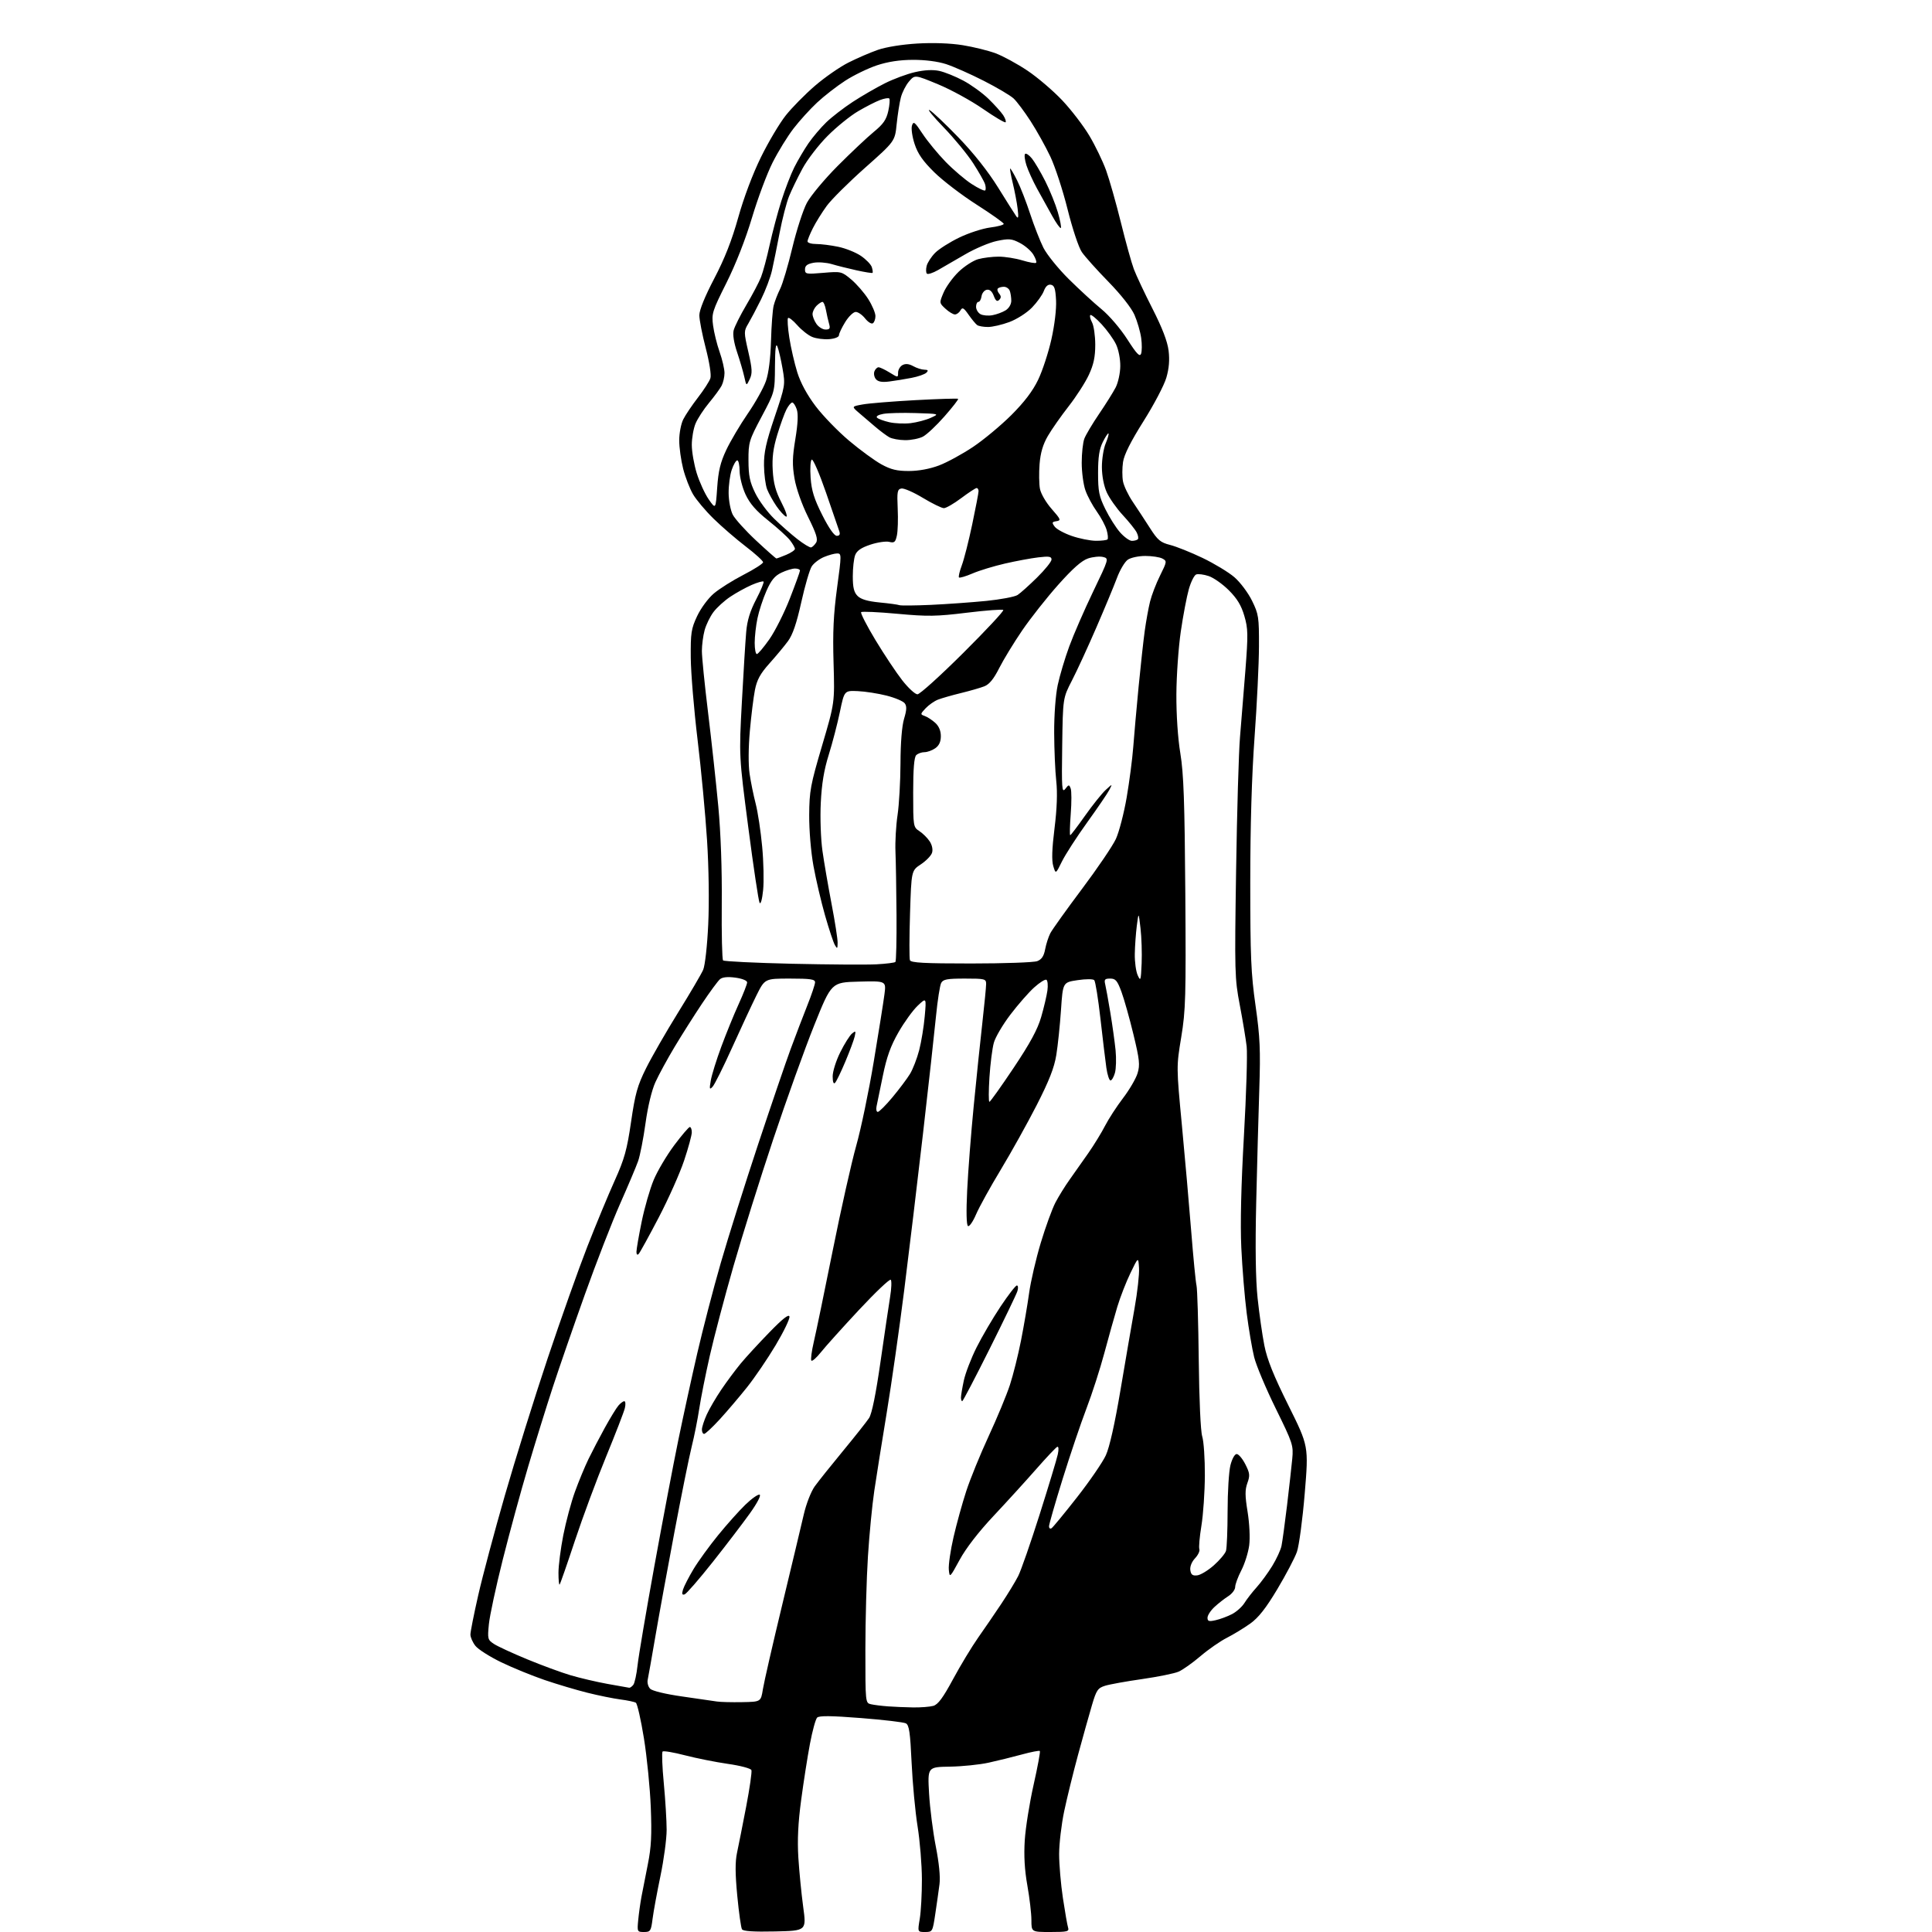 <?xml version="1.0" encoding="UTF-8" standalone="no"?>
<svg 
  version="1.1" 
  xmlns="http://www.w3.org/2000/svg" 
  xmlns:xlink="http://www.w3.org/1999/xlink" 
  xmlns:svg="http://www.w3.org/2000/svg"
  xmlns:rdf="http://www.w3.org/1999/02/22-rdf-syntax-ns#"
  xmlns:cc="http://creativecommons.org/ns#"
  xmlns:dc="http://purl.org/dc/elements/1.1/"
  viewBox="0 0 768 768"
  width="768"
  height="768"
>
<style>svg {background-color: white; }</style>"
<path stroke="none" fill="black" fill-rule="evenodd" d="M255.99,768.00C253.32,768.00 253.26,767.88 253.70,763.25C253.95,760.64 254.53,756.48 254.99,754.00C255.45,751.52 256.60,745.67 257.54,741.00C258.88,734.35 259.13,729.45 258.70,718.50C258.40,710.80 257.17,698.42 255.97,691.00C254.77,683.58 253.32,677.21 252.76,676.86C252.20,676.51 249.44,675.92 246.62,675.56C243.80,675.19 237.90,673.99 233.50,672.89C229.10,671.79 221.45,669.52 216.50,667.83C211.55,666.14 203.78,662.97 199.23,660.77C194.69,658.57 190.07,655.64 188.98,654.25C187.89,652.87 187.00,650.84 187.00,649.75C187.00,648.67 188.39,641.64 190.10,634.14C191.80,626.64 196.56,608.80 200.68,594.50C204.79,580.20 212.45,555.67 217.69,540.00C222.94,524.33 230.05,504.30 233.49,495.50C236.94,486.70 241.82,474.91 244.35,469.31C248.24,460.68 249.23,457.10 250.86,445.96C252.49,434.76 253.38,431.57 256.82,424.65C259.05,420.17 264.78,410.20 269.55,402.50C274.33,394.80 278.82,387.14 279.53,385.49C280.26,383.79 281.14,375.95 281.53,367.49C281.95,358.58 281.76,344.99 281.06,334.00C280.42,323.82 278.72,305.82 277.29,294.00C275.86,282.18 274.65,267.55 274.59,261.50C274.51,251.61 274.76,249.94 277.12,244.92C278.59,241.79 281.50,237.83 283.76,235.92C285.97,234.04 291.27,230.70 295.54,228.50C299.82,226.30 303.32,224.05 303.34,223.51C303.35,222.97 300.25,220.13 296.43,217.22C292.62,214.30 286.88,209.34 283.67,206.20C280.47,203.07 276.79,198.70 275.50,196.50C274.21,194.30 272.44,189.74 271.57,186.36C270.71,182.98 270.00,177.89 270.00,175.06C270.00,172.22 270.72,168.46 271.61,166.70C272.49,164.94 275.13,161.03 277.47,158.00C279.81,154.97 282.03,151.52 282.40,150.33C282.80,149.07 282.01,144.03 280.54,138.37C279.14,132.99 278.00,127.12 278.00,125.32C278.00,123.26 280.20,117.83 283.92,110.73C288.08,102.78 290.91,95.58 293.46,86.46C295.65,78.62 299.21,69.15 302.48,62.50C305.45,56.45 309.90,48.96 312.37,45.86C314.84,42.75 320.05,37.47 323.95,34.11C327.85,30.75 333.84,26.59 337.27,24.87C340.69,23.14 345.97,20.86 349.00,19.81C352.22,18.69 358.72,17.65 364.69,17.30C371.01,16.93 377.84,17.18 382.69,17.96C386.98,18.65 392.89,20.11 395.80,21.20C398.72,22.29 404.39,25.38 408.41,28.07C412.43,30.75 418.66,36.08 422.27,39.90C425.87,43.72 430.72,50.05 433.05,53.97C435.38,57.88 438.36,64.06 439.68,67.69C440.99,71.31 443.64,80.63 445.56,88.39C447.47,96.15 449.80,104.53 450.73,107.00C451.66,109.47 454.99,116.55 458.13,122.71C462.00,130.31 464.07,135.68 464.53,139.36C464.99,143.11 464.72,146.44 463.64,150.14C462.79,153.09 458.71,160.86 454.58,167.41C449.50,175.47 446.86,180.73 446.42,183.66C446.07,186.04 446.06,189.49 446.40,191.32C446.74,193.15 448.48,196.81 450.26,199.44C452.04,202.08 455.12,206.77 457.10,209.87C460.20,214.73 461.30,215.65 465.13,216.62C467.58,217.24 473.38,219.56 478.04,221.79C482.69,224.02 488.39,227.47 490.69,229.45C492.99,231.43 496.14,235.63 497.69,238.78C500.32,244.14 500.50,245.28 500.46,257.00C500.44,263.88 499.65,280.06 498.71,292.96C497.59,308.40 497.00,328.16 497.00,350.72C497.00,380.20 497.29,387.08 499.10,399.76C500.88,412.27 501.10,417.30 500.59,433.00C500.26,443.18 499.70,463.49 499.36,478.15C498.95,495.82 499.13,508.57 499.91,515.99C500.56,522.15 501.77,530.63 502.60,534.84C503.71,540.45 506.28,546.84 512.17,558.68C520.21,574.86 520.21,574.86 518.65,593.68C517.79,604.04 516.39,614.48 515.54,616.91C514.68,619.33 511.17,626.01 507.74,631.74C503.21,639.31 500.27,643.05 497.00,645.39C494.52,647.16 490.34,649.71 487.69,651.06C485.05,652.40 480.32,655.69 477.19,658.36C474.06,661.03 470.15,663.80 468.50,664.51C466.85,665.23 460.32,666.55 454.00,667.46C447.68,668.36 441.05,669.56 439.27,670.12C436.39,671.03 435.83,671.85 434.07,677.82C432.98,681.49 430.50,690.35 428.56,697.50C426.62,704.65 424.13,714.77 423.03,720.00C421.93,725.23 421.03,732.88 421.02,737.00C421.02,741.12 421.69,749.00 422.52,754.50C423.35,760.00 424.27,765.29 424.58,766.25C425.07,767.81 424.32,768.00 417.57,768.00C410.00,768.00 410.00,768.00 410.00,763.25C410.00,760.64 409.27,754.45 408.39,749.50C407.29,743.33 406.97,737.67 407.36,731.50C407.68,726.55 409.26,716.65 410.87,709.50C412.48,702.35 413.60,696.30 413.36,696.05C413.13,695.80 409.91,696.42 406.22,697.43C402.52,698.44 396.57,699.91 393.00,700.69C389.43,701.48 382.50,702.19 377.61,702.27C368.72,702.41 368.72,702.41 369.32,712.96C369.66,718.76 370.86,728.21 371.99,733.97C373.28,740.51 373.84,746.13 373.47,748.97C373.15,751.46 372.40,756.76 371.80,760.75C370.74,767.89 370.68,768.00 367.73,768.00C364.74,768.00 364.74,768.00 365.62,762.75C366.10,759.86 366.49,752.77 366.47,747.00C366.45,741.23 365.68,731.77 364.75,726.00C363.82,720.23 362.76,708.84 362.38,700.70C361.82,688.65 361.40,685.75 360.10,685.06C359.22,684.60 351.17,683.65 342.21,682.95C330.35,682.02 325.63,681.97 324.82,682.78C324.22,683.38 322.93,688.07 321.97,693.19C321.00,698.31 319.43,708.34 318.48,715.48C317.25,724.62 316.92,731.42 317.36,738.48C317.71,743.99 318.57,752.77 319.28,758.00C320.58,767.50 320.58,767.50 308.12,767.78C299.59,767.97 295.43,767.70 294.95,766.92C294.56,766.29 293.72,760.32 293.08,753.64C292.24,744.86 292.21,740.12 292.98,736.50C293.57,733.75 295.20,725.51 296.61,718.19C298.02,710.86 298.95,704.32 298.70,703.65C298.43,702.97 294.35,701.88 289.36,701.17C284.49,700.47 276.80,698.93 272.28,697.76C267.75,696.58 263.76,695.91 263.39,696.27C263.03,696.64 263.24,702.31 263.87,708.87C264.49,715.44 265.00,723.77 265.00,727.39C265.00,731.01 263.89,739.26 262.54,745.73C261.19,752.21 259.78,759.86 259.41,762.75C258.79,767.65 258.56,768.00 255.99,768.00zM363.00,678.73C366.02,678.77 369.62,678.49 371.00,678.11C372.87,677.58 374.85,674.92 378.87,667.46C381.83,661.98 386.31,654.58 388.82,651.00C391.34,647.42 395.50,641.35 398.06,637.50C400.62,633.65 403.64,628.70 404.75,626.50C405.87,624.30 409.71,613.27 413.28,602.00C416.85,590.73 420.10,579.98 420.49,578.13C420.91,576.17 420.83,574.92 420.29,575.13C419.78,575.33 416.02,579.31 411.93,583.97C407.84,588.63 400.23,596.99 395.00,602.56C389.03,608.91 384.01,615.40 381.50,620.01C377.56,627.24 377.50,627.30 377.17,623.98C376.99,622.12 377.83,616.31 379.04,611.05C380.25,605.80 382.52,597.57 384.09,592.77C385.65,587.97 389.67,578.11 393.02,570.87C396.38,563.62 400.17,554.47 401.46,550.52C402.75,546.57 404.73,538.65 405.86,532.92C406.99,527.19 408.45,518.67 409.09,514.00C409.74,509.32 411.82,500.35 413.72,494.05C415.62,487.75 418.24,480.55 419.54,478.05C420.85,475.55 423.40,471.43 425.21,468.90C427.02,466.37 430.35,461.65 432.61,458.40C434.87,455.16 437.88,450.25 439.29,447.50C440.71,444.75 443.92,439.80 446.44,436.50C448.96,433.20 451.55,428.77 452.19,426.66C453.21,423.33 453.00,421.28 450.55,411.16C449.00,404.75 446.86,397.14 445.79,394.25C444.15,389.81 443.47,389.00 441.32,389.00C439.19,389.00 438.87,389.36 439.33,391.25C439.63,392.49 440.55,397.55 441.37,402.50C442.19,407.45 443.13,414.20 443.46,417.50C443.78,420.80 443.67,424.85 443.20,426.50C442.74,428.15 441.94,429.50 441.44,429.50C440.94,429.50 440.20,427.25 439.80,424.50C439.41,421.75 438.35,412.98 437.45,405.00C436.55,397.02 435.44,390.11 434.98,389.63C434.51,389.13 431.65,389.13 428.33,389.63C422.50,390.50 422.50,390.50 421.76,401.50C421.35,407.55 420.51,415.59 419.90,419.37C419.07,424.47 417.05,429.61 412.07,439.37C408.37,446.59 401.95,458.12 397.80,465.00C393.64,471.88 389.23,479.86 388.00,482.74C386.77,485.62 385.32,487.70 384.79,487.37C384.17,486.99 384.05,481.68 384.47,473.13C384.83,465.63 386.00,450.50 387.08,439.50C388.15,428.50 389.70,413.61 390.52,406.40C391.33,399.20 392.00,392.33 392.00,391.15C392.00,389.12 391.53,389.00 383.54,389.00C376.49,389.00 374.91,389.29 374.13,390.75C373.62,391.72 372.69,397.68 372.07,404.00C371.45,410.33 369.13,431.25 366.92,450.50C364.70,469.75 361.33,497.88 359.42,513.00C357.51,528.12 354.40,549.95 352.50,561.50C350.60,573.05 348.36,587.06 347.54,592.64C346.71,598.22 345.57,609.92 345.02,618.64C344.46,627.36 344.01,644.05 344.00,655.73C344.00,676.93 344.00,676.96 346.25,677.47C347.49,677.75 350.52,678.13 353.00,678.31C355.48,678.50 359.98,678.68 363.00,678.73zM294.98,676.63C302.46,676.50 302.46,676.50 303.26,671.50C303.70,668.75 307.15,653.67 310.93,638.00C314.70,622.33 318.57,606.12 319.52,602.00C320.49,597.79 322.40,592.90 323.87,590.85C325.32,588.84 330.38,582.50 335.13,576.75C339.87,571.00 344.53,565.12 345.47,563.69C346.59,561.97 348.16,554.24 350.02,541.29C351.59,530.40 353.30,518.80 353.84,515.50C354.38,512.20 354.49,509.15 354.09,508.73C353.68,508.30 347.99,513.71 341.43,520.74C334.87,527.78 328.08,535.32 326.34,537.52C324.60,539.71 322.89,541.22 322.54,540.87C322.19,540.52 322.63,537.14 323.51,533.37C324.40,529.59 327.79,513.23 331.04,497.00C334.29,480.77 338.49,462.08 340.36,455.45C342.24,448.82 345.38,433.75 347.34,421.95C349.31,410.15 351.22,398.12 351.59,395.21C352.27,389.93 352.27,389.93 341.39,390.21C330.52,390.50 330.52,390.50 323.69,407.50C319.93,416.85 312.60,437.25 307.39,452.83C302.19,468.41 295.06,491.14 291.56,503.33C288.06,515.52 283.82,531.58 282.14,539.00C280.46,546.42 278.58,555.88 277.96,560.00C277.34,564.12 276.00,570.88 274.97,575.00C273.94,579.12 270.85,594.42 268.10,609.00C265.34,623.58 261.93,642.25 260.52,650.50C259.11,658.75 257.74,666.48 257.48,667.68C257.21,668.88 257.65,670.51 258.46,671.31C259.31,672.17 264.59,673.44 271.21,674.38C277.42,675.26 283.62,676.16 285.00,676.38C286.38,676.59 290.87,676.71 294.98,676.63zM250.13,670.91C250.47,670.96 251.20,670.44 251.75,669.75C252.29,669.06 253.05,665.58 253.44,662.00C253.82,658.42 256.83,640.70 260.11,622.60C263.40,604.51 267.67,582.01 269.61,572.60C271.54,563.20 274.94,547.62 277.16,538.00C279.38,528.38 283.59,512.17 286.53,502.00C289.47,491.82 296.13,470.68 301.33,455.00C306.54,439.32 312.37,422.23 314.30,417.00C316.23,411.77 319.20,404.00 320.90,399.72C322.61,395.45 324.00,391.28 324.00,390.47C324.00,389.27 322.15,389.00 314.01,389.00C304.03,389.00 304.03,389.00 300.67,395.75C298.83,399.46 294.48,408.80 291.00,416.50C287.52,424.20 284.04,431.18 283.26,432.00C282.04,433.30 281.95,432.97 282.55,429.50C282.93,427.30 284.81,421.25 286.74,416.05C288.66,410.85 291.76,403.25 293.62,399.17C295.48,395.09 297.00,391.19 297.00,390.51C297.00,389.79 295.04,389.00 292.35,388.63C289.29,388.21 287.20,388.42 286.23,389.23C285.41,389.90 282.18,394.29 279.05,398.98C275.92,403.67 271.02,411.40 268.16,416.17C265.30,420.94 261.87,427.24 260.54,430.17C259.07,433.40 257.52,439.85 256.60,446.52C255.76,452.58 254.44,459.35 253.66,461.56C252.88,463.77 249.65,471.41 246.49,478.54C243.33,485.67 237.04,501.85 232.52,514.50C228.00,527.15 222.23,543.80 219.72,551.50C217.20,559.20 212.80,573.38 209.95,583.00C207.09,592.62 202.55,609.27 199.85,620.00C197.15,630.73 194.67,642.26 194.34,645.64C193.76,651.47 193.86,651.86 196.36,653.50C197.81,654.45 203.74,657.19 209.53,659.58C215.33,661.98 223.09,664.84 226.78,665.93C230.48,667.03 237.10,668.58 241.50,669.38C245.90,670.17 249.78,670.86 250.13,670.91zM483.25,644.05C485.04,643.65 487.96,642.56 489.74,641.64C491.52,640.71 493.74,638.73 494.67,637.23C495.60,635.73 497.77,632.92 499.51,631.00C501.24,629.08 504.04,625.25 505.73,622.50C507.42,619.75 509.08,616.15 509.42,614.50C509.76,612.85 510.75,605.65 511.61,598.50C512.46,591.35 513.40,582.99 513.69,579.91C514.19,574.56 513.92,573.72 507.13,559.91C503.23,551.99 499.37,542.80 498.55,539.50C497.73,536.20 496.39,528.33 495.58,522.00C494.77,515.67 493.81,503.98 493.44,496.00C493.00,486.48 493.36,471.19 494.48,451.50C495.42,435.00 495.91,419.02 495.57,416.00C495.22,412.98 493.99,405.55 492.83,399.50C490.82,389.00 490.75,386.56 491.37,346.00C491.72,322.62 492.42,298.77 492.92,293.00C493.41,287.23 494.38,275.30 495.06,266.50C496.17,252.19 496.13,249.90 494.64,244.82C493.43,240.67 491.78,237.94 488.49,234.65C486.02,232.18 482.40,229.63 480.46,228.99C478.51,228.34 476.28,228.06 475.50,228.36C474.72,228.66 473.41,231.29 472.58,234.20C471.75,237.12 470.31,244.68 469.39,251.00C468.46,257.32 467.67,268.57 467.63,276.00C467.59,284.15 468.21,293.46 469.21,299.50C470.52,307.49 470.92,318.65 471.18,355.00C471.47,396.25 471.32,401.60 469.56,412.28C467.62,424.05 467.62,424.05 469.82,447.28C471.03,460.05 472.70,479.05 473.53,489.50C474.36,499.95 475.30,509.62 475.63,511.00C475.96,512.38 476.35,525.65 476.52,540.50C476.69,556.41 477.26,568.93 477.90,570.99C478.51,572.91 478.98,579.89 478.95,586.49C478.92,593.10 478.30,602.10 477.58,606.50C476.86,610.90 476.49,615.09 476.76,615.80C477.03,616.52 476.26,618.16 475.04,619.45C473.72,620.86 472.97,622.74 473.17,624.15C473.43,625.97 474.05,626.44 475.91,626.23C477.23,626.09 480.21,624.29 482.53,622.23C484.84,620.18 487.01,617.60 487.35,616.50C487.69,615.40 487.98,608.29 487.99,600.69C487.99,593.10 488.50,584.89 489.12,582.44C489.76,579.91 490.82,578.00 491.60,578.00C492.35,578.00 493.89,579.82 495.03,582.05C496.83,585.59 496.94,586.53 495.86,589.51C494.87,592.24 494.89,594.54 495.94,600.99C496.69,605.65 496.96,611.27 496.58,614.28C496.20,617.15 494.80,621.63 493.45,624.23C492.10,626.83 491.00,629.82 491.00,630.87C491.00,631.91 489.76,633.55 488.25,634.51C486.74,635.47 484.26,637.41 482.75,638.82C481.24,640.22 480.00,642.14 480.00,643.08C480.00,644.49 480.56,644.66 483.25,644.05zM272.15,633.79C271.14,634.12 270.98,633.63 271.51,631.87C271.91,630.57 273.78,626.93 275.66,623.79C277.55,620.65 281.95,614.58 285.44,610.29C288.93,606.01 293.81,600.54 296.30,598.14C298.78,595.73 301.33,593.94 301.96,594.15C302.63,594.38 301.03,597.46 298.14,601.52C295.40,605.36 288.74,614.09 283.33,620.92C277.92,627.75 272.89,633.54 272.15,633.79zM222.46,629.88C222.20,630.13 222.00,628.02 222.00,625.20C222.00,622.38 222.86,615.67 223.91,610.29C224.97,604.90 227.05,597.12 228.55,593.00C230.04,588.88 232.47,583.02 233.93,580.00C235.40,576.98 238.34,571.35 240.46,567.50C242.59,563.65 244.99,559.71 245.82,558.75C246.64,557.79 247.70,557.00 248.17,557.00C248.65,557.00 248.75,558.24 248.39,559.75C248.03,561.26 244.68,569.92 240.95,579.00C237.21,588.08 231.63,603.13 228.53,612.46C225.44,621.79 222.71,629.63 222.46,629.88zM418.00,607.50C418.54,607.16 423.11,601.62 428.14,595.19C433.18,588.76 438.33,581.25 439.59,578.50C441.06,575.30 443.16,565.93 445.42,552.50C447.37,540.95 449.88,526.33 451.01,520.00C452.14,513.67 452.94,506.49 452.78,504.04C452.50,499.58 452.50,499.58 449.38,506.04C447.66,509.59 445.30,515.65 444.14,519.50C442.98,523.35 440.66,531.63 438.98,537.91C437.30,544.18 434.11,554.08 431.88,559.91C429.65,565.73 425.39,578.34 422.41,587.92C419.44,597.50 417.00,605.97 417.00,606.73C417.00,607.49 417.45,607.84 418.00,607.50zM279.90,570.00C279.40,570.00 279.01,569.21 279.02,568.25C279.03,567.29 279.90,564.61 280.95,562.30C282.00,559.99 284.63,555.49 286.80,552.30C288.96,549.11 292.41,544.48 294.46,542.00C296.51,539.52 301.63,533.96 305.84,529.63C311.19,524.13 313.60,522.24 313.82,523.38C314.00,524.27 311.53,529.37 308.34,534.73C305.15,540.08 300.02,547.62 296.94,551.48C293.86,555.34 288.97,561.09 286.07,564.25C283.17,567.41 280.39,570.00 279.90,570.00zM382.50,557.00C382.22,557.00 382.00,556.35 382.00,555.55C382.00,554.75 382.51,551.71 383.13,548.80C383.75,545.88 386.03,539.96 388.19,535.64C390.36,531.32 394.64,524.01 397.72,519.39C400.79,514.78 403.71,511.00 404.22,511.00C404.72,511.00 404.82,512.01 404.43,513.25C404.05,514.49 399.06,524.84 393.36,536.25C387.66,547.66 382.77,557.00 382.50,557.00zM253.89,498.45C253.35,499.03 253.00,498.70 253.00,497.61C253.00,496.62 253.93,491.24 255.07,485.66C256.21,480.07 258.37,472.57 259.87,469.00C261.37,465.43 265.04,459.24 268.02,455.25C271.01,451.26 273.80,448.00 274.22,448.00C274.65,448.00 275.00,448.95 275.00,450.10C275.00,451.26 273.63,456.32 271.94,461.35C270.26,466.38 265.72,476.57 261.84,484.00C257.96,491.43 254.38,497.93 253.89,498.45zM348.94,442.00C349.48,442.00 352.11,439.38 354.77,436.18C357.44,432.98 360.56,428.82 361.72,426.93C362.88,425.04 364.53,420.78 365.39,417.46C366.25,414.13 367.24,408.06 367.60,403.96C368.26,396.50 368.26,396.50 364.78,399.80C362.86,401.62 359.43,406.37 357.15,410.36C354.05,415.77 352.48,420.14 350.96,427.56C349.85,433.03 348.72,438.51 348.45,439.75C348.18,440.99 348.40,442.00 348.94,442.00zM393.30,438.00C393.63,438.00 397.96,431.93 402.92,424.51C409.52,414.64 412.46,409.20 413.89,404.26C414.97,400.54 416.07,395.82 416.36,393.77C416.64,391.72 416.47,389.79 415.97,389.48C415.48,389.18 413.29,390.55 411.10,392.53C408.90,394.51 404.65,399.37 401.65,403.32C398.64,407.27 395.68,412.30 395.07,414.50C394.45,416.70 393.67,422.89 393.32,428.25C392.98,433.61 392.97,438.00 393.30,438.00zM331.94,430.45C331.35,431.05 331.00,430.08 331.00,427.86C331.00,425.91 332.36,421.59 334.03,418.26C335.69,414.92 337.79,411.59 338.69,410.85C340.14,409.65 340.26,409.78 339.76,412.00C339.45,413.38 337.77,417.88 336.04,422.00C334.31,426.12 332.46,429.93 331.94,430.45zM453.82,382.96C453.99,378.86 453.79,372.57 453.37,369.00C452.61,362.50 452.61,362.50 451.90,368.00C451.52,371.02 451.15,376.07 451.10,379.20C451.04,382.34 451.56,386.15 452.25,387.67C453.40,390.22 453.52,389.86 453.82,382.96zM348.44,383.33C352.26,383.12 355.63,382.70 355.94,382.39C356.25,382.09 356.45,373.66 356.38,363.67C356.31,353.68 356.12,342.35 355.96,338.50C355.80,334.65 356.17,328.12 356.79,324.00C357.41,319.88 357.93,310.61 357.96,303.41C357.98,295.24 358.52,288.58 359.39,285.70C360.44,282.21 360.50,280.71 359.64,279.57C359.01,278.73 355.76,277.36 352.40,276.51C349.05,275.66 343.91,274.86 340.97,274.73C335.64,274.50 335.64,274.50 333.87,283.00C332.90,287.68 330.91,295.32 329.45,300.00C327.55,306.06 326.64,311.57 326.27,319.18C325.98,325.13 326.27,333.54 326.93,338.18C327.57,342.76 329.21,352.24 330.55,359.26C331.90,366.27 332.99,373.25 332.97,374.76C332.94,377.18 332.81,377.29 331.88,375.67C331.29,374.67 329.54,369.38 327.98,363.93C326.42,358.48 324.35,349.63 323.37,344.26C322.35,338.65 321.63,330.04 321.67,324.00C321.73,314.42 322.18,312.01 326.78,296.43C331.82,279.36 331.82,279.36 331.35,263.43C330.99,251.30 331.33,244.22 332.74,233.75C334.55,220.42 334.55,220.00 332.77,220.00C331.76,220.00 329.41,220.64 327.55,221.42C325.68,222.20 323.48,223.88 322.66,225.17C321.84,226.45 319.97,232.85 318.52,239.40C316.65,247.82 315.10,252.35 313.21,254.90C311.75,256.88 308.43,260.86 305.84,263.75C302.22,267.80 300.90,270.21 300.10,274.25C299.53,277.14 298.62,284.47 298.08,290.56C297.49,297.16 297.45,304.00 297.97,307.56C298.45,310.82 299.54,316.20 300.40,319.50C301.25,322.80 302.41,330.45 302.97,336.50C303.54,342.55 303.71,350.36 303.35,353.86C302.97,357.57 302.39,359.65 301.94,358.86C301.53,358.11 299.51,344.68 297.47,329.00C293.75,300.50 293.75,300.50 294.91,279.00C295.55,267.18 296.32,254.64 296.63,251.15C297.02,246.63 298.17,242.90 300.60,238.24C302.48,234.63 303.79,231.46 303.52,231.19C303.24,230.91 301.10,231.52 298.76,232.54C296.42,233.57 292.60,235.67 290.28,237.23C287.96,238.78 284.97,241.50 283.63,243.28C282.29,245.05 280.70,248.30 280.10,250.50C279.50,252.70 279.01,256.42 279.01,258.77C279.00,261.11 280.11,272.14 281.47,283.27C282.83,294.39 284.65,311.15 285.53,320.50C286.52,331.15 287.04,345.63 286.91,359.28C286.81,371.25 287.04,381.38 287.44,381.78C287.84,382.17 300.16,382.77 314.83,383.11C329.50,383.44 344.62,383.54 348.44,383.33zM386.04,383.00C399.15,383.00 410.97,382.58 412.31,382.07C414.07,381.40 414.95,380.09 415.46,377.36C415.85,375.27 416.78,372.40 417.52,370.97C418.26,369.54 423.90,361.65 430.06,353.43C436.23,345.22 442.31,336.25 443.58,333.50C444.85,330.75 446.78,323.32 447.87,317.00C448.95,310.68 450.13,301.68 450.48,297.00C450.83,292.32 451.79,281.52 452.61,273.00C453.44,264.48 454.54,254.42 455.07,250.65C455.59,246.89 456.53,241.71 457.16,239.15C457.79,236.59 459.58,231.93 461.15,228.78C463.90,223.25 463.93,223.03 462.06,222.03C461.00,221.47 457.95,221.00 455.29,221.00C452.59,221.00 449.49,221.67 448.29,222.51C447.11,223.34 445.17,226.60 444.00,229.76C442.82,232.92 439.13,241.80 435.79,249.50C432.46,257.20 428.11,266.65 426.12,270.50C422.51,277.50 422.51,277.50 422.24,296.50C421.99,313.49 422.12,315.30 423.46,313.60C424.85,311.82 424.99,311.81 425.61,313.43C425.98,314.39 425.99,318.96 425.63,323.59C425.28,328.21 425.18,332.00 425.43,332.00C425.67,332.00 428.32,328.51 431.33,324.25C434.34,319.99 438.04,315.38 439.54,314.00C442.27,311.50 442.27,311.50 440.97,314.00C440.26,315.38 436.29,321.20 432.15,326.95C428.01,332.70 423.51,339.67 422.14,342.45C419.66,347.50 419.66,347.50 418.69,344.27C418.02,342.03 418.17,337.42 419.19,329.26C420.16,321.44 420.39,315.13 419.88,310.49C419.45,306.64 419.08,298.02 419.05,291.32C419.02,284.24 419.61,276.28 420.46,272.32C421.26,268.57 423.31,261.68 425.03,257.00C426.74,252.32 431.00,242.54 434.50,235.25C440.84,222.05 440.86,222.00 438.48,221.41C437.18,221.08 434.49,221.34 432.52,221.99C430.00,222.83 426.45,225.96 420.65,232.47C416.10,237.58 409.65,245.75 406.32,250.63C402.99,255.51 398.88,262.25 397.19,265.60C395.04,269.87 393.27,272.04 391.31,272.81C389.76,273.42 385.57,274.63 382.00,275.50C378.43,276.37 374.31,277.55 372.85,278.12C371.39,278.69 369.19,280.24 367.95,281.55C365.80,283.85 365.78,283.98 367.60,284.62C368.65,284.99 370.51,286.21 371.75,287.32C373.21,288.64 374.00,290.49 374.00,292.62C374.00,294.86 373.30,296.37 371.78,297.44C370.56,298.30 368.62,299.00 367.48,299.00C366.33,299.00 364.86,299.54 364.20,300.20C363.38,301.02 363.00,305.77 363.00,315.08C363.00,328.56 363.04,328.80 365.49,330.40C366.85,331.29 368.69,333.12 369.57,334.46C370.52,335.92 370.90,337.74 370.50,338.99C370.14,340.14 368.14,342.20 366.07,343.58C362.29,346.07 362.29,346.07 361.75,363.23C361.45,372.67 361.44,380.97 361.71,381.69C362.11,382.72 367.34,383.00 386.04,383.00zM364.70,276.00C365.63,276.00 373.82,268.60 382.91,259.55C392.00,250.51 399.16,242.83 398.82,242.48C398.47,242.14 391.96,242.63 384.35,243.56C372.20,245.05 368.81,245.10 356.72,243.99C349.15,243.29 342.67,243.00 342.32,243.34C341.98,243.69 344.54,248.68 348.01,254.44C351.49,260.20 356.29,267.41 358.68,270.46C361.07,273.51 363.78,276.00 364.70,276.00zM300.86,260.00C301.33,260.00 303.57,257.35 305.84,254.12C308.11,250.88 311.77,243.59 313.98,237.92C316.19,232.25 318.00,227.25 318.00,226.81C318.00,226.36 317.12,226.00 316.03,226.00C314.95,226.00 312.51,226.74 310.60,227.65C307.97,228.91 306.54,230.65 304.67,234.90C303.31,237.98 301.70,242.88 301.10,245.80C300.49,248.71 300.00,253.10 300.00,255.55C300.00,258.00 300.38,260.00 300.86,260.00zM370.00,240.45C376.32,240.16 386.23,239.45 392.00,238.88C397.77,238.30 403.40,237.24 404.50,236.52C405.60,235.81 409.09,232.68 412.25,229.57C415.41,226.46 418.00,223.24 418.00,222.42C418.00,221.21 417.02,221.05 412.75,221.56C409.86,221.90 403.90,223.01 399.50,224.02C395.10,225.03 389.30,226.79 386.61,227.95C383.92,229.11 381.49,229.82 381.21,229.55C380.94,229.27 381.44,227.12 382.32,224.77C383.21,222.42 385.07,215.10 386.46,208.50C387.85,201.90 388.99,195.94 388.99,195.25C389.00,194.56 388.65,194.00 388.22,194.00C387.80,194.00 385.05,195.80 382.12,198.00C379.19,200.20 376.08,202.00 375.21,202.00C374.34,202.00 370.58,200.16 366.86,197.92C363.15,195.67 359.29,193.99 358.30,194.19C356.72,194.50 356.54,195.46 356.85,202.17C357.05,206.36 356.90,211.19 356.52,212.89C355.94,215.55 355.50,215.91 353.47,215.40C352.16,215.08 348.80,215.57 345.98,216.51C342.33,217.72 340.61,218.91 339.94,220.67C339.42,222.02 339.00,225.80 339.00,229.07C339.00,233.57 339.46,235.46 340.91,236.91C342.24,238.24 344.92,239.03 349.66,239.49C353.42,239.85 356.95,240.33 357.50,240.56C358.05,240.78 363.68,240.73 370.00,240.45zM308.63,222.00C308.87,222.00 310.62,221.35 312.53,220.55C314.44,219.75 316.00,218.69 316.00,218.19C316.00,217.68 315.09,216.12 313.99,214.71C312.88,213.30 308.99,209.78 305.35,206.88C300.56,203.07 298.08,200.21 296.37,196.56C295.07,193.77 294.02,189.60 294.01,187.25C294.00,184.91 293.58,183.00 293.08,183.00C292.57,183.00 291.58,184.69 290.88,186.75C290.17,188.81 289.62,192.97 289.64,196.00C289.66,199.03 290.41,202.90 291.29,204.61C292.18,206.31 296.34,210.93 300.55,214.86C304.76,218.78 308.40,222.00 308.63,222.00zM322.43,217.61C322.94,217.48 323.83,216.63 324.41,215.71C325.23,214.41 324.52,212.14 321.22,205.49C318.70,200.40 316.52,194.21 315.83,190.22C314.90,184.79 314.97,181.77 316.17,174.50C317.17,168.44 317.35,164.60 316.73,162.75C316.22,161.24 315.41,160.00 314.93,160.00C314.45,160.00 313.41,161.24 312.63,162.75C311.85,164.26 310.21,168.78 308.99,172.79C307.35,178.20 306.88,181.86 307.17,186.93C307.46,192.12 308.31,195.24 310.67,199.82C312.41,203.19 313.20,205.63 312.47,205.35C311.76,205.08 310.03,203.20 308.64,201.18C307.25,199.15 305.59,196.15 304.94,194.50C304.30,192.85 303.74,188.57 303.70,185.00C303.64,179.85 304.52,175.86 307.92,165.79C312.14,153.30 312.20,152.95 311.08,146.55C310.46,142.96 309.54,139.01 309.04,137.77C308.40,136.17 308.11,138.50 308.06,145.64C308.00,155.78 308.00,155.78 302.75,165.64C297.75,175.04 297.51,175.85 297.53,183.03C297.55,189.14 298.05,191.59 300.23,196.03C301.70,199.04 305.07,203.60 307.71,206.16C310.34,208.73 314.52,212.40 317.00,214.33C319.48,216.26 321.92,217.73 322.43,217.61zM435.58,214.97C437.83,214.99 439.93,214.74 440.24,214.42C440.56,214.11 440.41,212.43 439.91,210.69C439.41,208.96 437.64,205.64 435.98,203.32C434.31,201.00 432.28,197.22 431.47,194.92C430.66,192.63 430.00,187.68 430.00,183.94C430.00,180.19 430.47,175.88 431.05,174.36C431.64,172.83 434.27,168.41 436.90,164.54C439.54,160.67 442.50,155.94 443.49,154.03C444.48,152.11 445.31,148.30 445.33,145.53C445.36,142.67 444.62,138.92 443.62,136.84C442.65,134.82 440.09,131.26 437.93,128.92C435.77,126.58 433.74,124.93 433.42,125.25C433.10,125.57 433.41,126.88 434.10,128.16C434.80,129.45 435.37,133.43 435.38,137.00C435.38,141.87 434.75,144.88 432.84,149.00C431.44,152.03 427.82,157.65 424.81,161.50C421.80,165.35 418.08,170.66 416.55,173.29C414.59,176.66 413.61,179.97 413.25,184.44C412.97,187.94 413.04,192.38 413.39,194.29C413.76,196.25 415.80,199.76 418.05,202.31C421.69,206.45 421.86,206.88 419.97,207.18C418.14,207.46 418.06,207.72 419.25,209.34C419.99,210.35 423.05,212.02 426.05,213.05C429.05,214.09 433.34,214.95 435.58,214.97zM449.94,215.00C450.89,215.00 451.95,214.72 452.30,214.37C452.65,214.02 452.43,212.78 451.83,211.62C451.22,210.45 448.73,207.35 446.30,204.73C443.87,202.11 441.02,198.06 439.96,195.73C438.79,193.15 438.04,189.24 438.02,185.72C438.01,182.54 438.68,178.31 439.51,176.31C440.35,174.32 440.85,172.52 440.64,172.31C440.43,172.10 439.42,173.63 438.38,175.71C436.98,178.53 436.50,181.69 436.50,188.00C436.50,195.34 436.89,197.30 439.38,202.36C440.96,205.58 443.59,209.75 445.23,211.61C446.87,213.47 448.99,215.00 449.94,215.00zM332.63,213.00C333.71,213.00 334.05,212.43 333.66,211.25C333.34,210.29 330.95,203.34 328.35,195.81C325.75,188.28 323.20,182.38 322.68,182.70C322.17,183.01 321.97,186.25 322.23,189.89C322.61,195.05 323.62,198.31 326.87,204.75C329.48,209.93 331.62,213.00 332.63,213.00zM285.09,193.89C285.55,187.24 286.36,183.83 288.69,178.89C290.34,175.38 294.20,168.86 297.25,164.42C300.31,159.98 303.56,154.13 304.49,151.42C305.56,148.30 306.29,142.48 306.49,135.50C306.65,129.45 307.13,123.15 307.54,121.50C307.95,119.85 309.10,116.87 310.10,114.87C311.10,112.88 313.29,105.51 314.96,98.50C316.64,91.49 319.24,83.45 320.75,80.63C322.26,77.81 327.77,71.20 333.00,65.95C338.23,60.70 344.67,54.63 347.32,52.45C351.13,49.33 352.34,47.58 353.11,44.12C353.64,41.71 353.81,39.48 353.50,39.16C353.18,38.85 351.52,39.12 349.81,39.77C348.09,40.41 344.17,42.42 341.10,44.22C338.02,46.02 332.57,50.43 329.00,54.01C325.43,57.58 320.93,63.43 319.00,67.01C317.07,70.58 314.68,75.52 313.67,77.99C312.67,80.46 310.98,86.98 309.92,92.49C308.87,97.99 307.50,104.75 306.88,107.50C306.26,110.25 304.31,115.42 302.54,119.00C300.77,122.58 298.48,126.90 297.47,128.62C295.66,131.66 295.66,131.95 297.47,139.87C299.05,146.78 299.13,148.40 298.01,150.75C296.69,153.50 296.69,153.50 295.87,149.79C295.42,147.75 294.13,143.35 293.01,140.02C291.74,136.25 291.22,132.97 291.64,131.31C292.00,129.85 294.29,125.29 296.71,121.19C299.14,117.09 301.76,112.11 302.53,110.12C303.31,108.13 304.85,102.40 305.94,97.40C307.04,92.39 309.13,84.52 310.59,79.90C312.04,75.28 314.37,69.25 315.75,66.50C317.14,63.75 319.66,59.48 321.35,57.00C323.05,54.53 326.25,50.75 328.47,48.61C330.69,46.47 335.43,42.82 339.00,40.49C342.57,38.16 348.31,34.84 351.74,33.12C355.17,31.39 360.57,29.39 363.74,28.67C367.50,27.81 370.85,27.64 373.38,28.19C375.52,28.65 379.81,30.38 382.92,32.04C386.03,33.70 390.53,36.95 392.93,39.28C395.32,41.60 397.95,44.53 398.78,45.78C399.60,47.04 400.03,48.30 399.73,48.60C399.44,48.90 395.38,46.49 390.71,43.26C386.05,40.03 378.05,35.65 372.95,33.53C363.67,29.69 363.67,29.69 361.37,32.36C360.10,33.83 358.63,36.71 358.10,38.77C357.57,40.82 356.83,45.57 356.44,49.32C355.75,56.15 355.75,56.15 343.87,66.70C337.34,72.50 330.47,79.33 328.62,81.87C326.77,84.42 324.29,88.39 323.13,90.71C321.96,93.03 321.00,95.39 321.00,95.96C321.00,96.53 322.55,97.00 324.45,97.00C326.35,97.00 330.29,97.49 333.20,98.10C336.12,98.70 340.17,100.32 342.22,101.71C344.26,103.10 346.22,105.11 346.56,106.19C346.90,107.27 347.03,108.29 346.84,108.47C346.65,108.64 343.80,108.19 340.50,107.46C337.20,106.73 332.75,105.62 330.61,104.98C328.47,104.35 325.21,104.11 323.36,104.46C320.88,104.93 320.00,105.61 320.00,107.09C320.00,108.96 320.46,109.04 327.25,108.46C334.36,107.85 334.57,107.90 338.39,111.11C340.53,112.91 343.57,116.41 345.14,118.89C346.71,121.36 348.00,124.40 348.00,125.64C348.00,126.87 347.53,128.17 346.96,128.52C346.39,128.88 345.01,128.00 343.89,126.58C342.77,125.16 341.09,124.00 340.16,124.00C339.23,124.00 337.35,125.81 335.99,128.02C334.62,130.23 333.50,132.60 333.50,133.27C333.50,133.98 331.85,134.64 329.62,134.82C327.49,134.99 324.45,134.60 322.87,133.94C321.28,133.29 318.62,131.19 316.93,129.27C315.25,127.36 313.60,126.07 313.26,126.41C312.92,126.74 313.15,130.28 313.77,134.26C314.39,138.24 315.82,144.43 316.93,148.00C318.24,152.20 320.82,156.96 324.23,161.47C327.13,165.30 333.10,171.46 337.50,175.17C341.90,178.88 347.69,183.11 350.36,184.58C354.17,186.67 356.57,187.25 361.36,187.23C365.20,187.22 369.67,186.39 373.28,185.02C376.46,183.82 382.53,180.51 386.78,177.67C391.03,174.83 397.88,169.12 402.02,165.00C407.17,159.85 410.52,155.46 412.66,151.00C414.39,147.43 416.76,140.17 417.95,134.87C419.22,129.19 419.98,122.85 419.80,119.38C419.56,114.74 419.14,113.45 417.75,113.19C416.59,112.97 415.65,113.80 414.94,115.68C414.36,117.23 412.24,120.19 410.23,122.26C408.18,124.37 404.25,126.88 401.25,128.01C398.32,129.10 394.48,129.99 392.71,129.98C390.95,129.98 389.03,129.64 388.45,129.23C387.88,128.83 386.35,126.99 385.05,125.14C383.07,122.30 382.56,122.03 381.80,123.39C381.31,124.27 380.31,125.00 379.60,125.00C378.88,125.00 377.18,123.97 375.82,122.71C373.35,120.42 373.35,120.41 375.10,116.27C376.07,114.00 378.74,110.31 381.03,108.08C383.33,105.86 386.84,103.58 388.85,103.02C390.86,102.47 394.52,102.01 397.00,102.02C399.48,102.02 403.71,102.69 406.41,103.51C409.12,104.33 411.57,104.76 411.87,104.46C412.17,104.16 411.67,102.70 410.77,101.21C409.87,99.72 407.46,97.64 405.42,96.58C402.14,94.87 401.07,94.78 396.26,95.79C393.27,96.42 387.60,98.82 383.66,101.12C379.72,103.43 374.84,106.25 372.82,107.39C370.80,108.54 368.83,109.16 368.45,108.78C368.07,108.40 368.03,107.02 368.36,105.70C368.69,104.39 370.21,102.05 371.73,100.51C373.25,98.98 377.58,96.23 381.35,94.42C385.11,92.60 390.63,90.82 393.60,90.44C396.57,90.07 399.00,89.42 399.00,88.99C399.00,88.57 394.17,85.14 388.28,81.38C382.38,77.62 374.80,71.83 371.43,68.52C366.87,64.04 364.86,61.16 363.58,57.27C362.63,54.39 362.15,51.09 362.52,49.93C363.12,48.06 363.60,48.43 366.72,53.16C368.66,56.10 372.78,61.11 375.87,64.30C378.97,67.48 383.65,71.48 386.29,73.17C388.92,74.87 391.33,76.01 391.63,75.70C391.93,75.40 391.90,74.26 391.56,73.18C391.21,72.09 389.08,68.34 386.83,64.85C384.57,61.36 379.30,54.95 375.11,50.62C370.93,46.28 368.40,43.20 369.51,43.77C370.61,44.34 375.79,49.24 381.02,54.66C387.06,60.91 392.78,68.14 396.73,74.50C400.14,80.00 403.41,85.17 404.00,86.00C404.81,87.12 404.94,86.36 404.53,83.00C404.23,80.53 403.35,75.91 402.58,72.75C401.81,69.59 401.36,67.00 401.57,67.00C401.79,67.00 403.04,69.14 404.34,71.75C405.65,74.36 407.97,80.33 409.50,85.00C411.03,89.67 413.40,95.73 414.76,98.46C416.13,101.18 420.68,106.81 424.87,110.96C429.07,115.11 434.93,120.50 437.91,122.94C440.96,125.45 445.40,130.64 448.12,134.88C451.83,140.68 453.07,141.98 453.59,140.63C453.96,139.67 453.98,136.85 453.64,134.35C453.29,131.86 452.09,127.72 450.97,125.16C449.74,122.37 445.57,117.08 440.61,112.00C436.04,107.33 431.28,102.01 430.04,100.20C428.78,98.34 426.30,90.90 424.38,83.20C422.50,75.66 419.42,66.24 417.53,62.25C415.65,58.27 412.11,51.92 409.67,48.15C407.23,44.38 404.19,40.32 402.92,39.14C401.64,37.95 396.30,34.79 391.05,32.12C385.80,29.44 379.08,26.47 376.12,25.50C372.80,24.42 367.74,23.77 362.89,23.79C357.60,23.81 352.93,24.53 348.58,25.97C345.03,27.16 339.36,29.90 336.00,32.08C332.63,34.26 327.59,38.17 324.81,40.77C322.02,43.37 317.81,48.01 315.44,51.09C313.07,54.16 309.33,60.23 307.13,64.59C304.93,68.94 301.24,78.80 298.94,86.50C296.35,95.16 292.47,105.05 288.77,112.44C283.14,123.68 282.83,124.68 283.46,129.39C283.82,132.14 284.99,136.88 286.06,139.91C287.13,142.95 288.00,146.71 288.00,148.28C288.00,149.85 287.48,152.11 286.85,153.32C286.22,154.52 283.97,157.59 281.84,160.15C279.72,162.71 277.31,166.40 276.49,168.37C275.67,170.33 275.00,174.15 275.00,176.86C275.00,179.57 275.89,184.65 276.97,188.14C278.06,191.64 280.20,196.30 281.72,198.50C284.50,202.50 284.50,202.50 285.09,193.89zM359.80,174.97C357.43,174.95 354.60,174.43 353.50,173.81C352.40,173.19 349.86,171.30 347.86,169.59C345.86,167.89 342.93,165.39 341.36,164.04C338.50,161.57 338.50,161.57 343.00,160.76C345.48,160.32 354.93,159.55 364.00,159.06C373.07,158.57 380.67,158.34 380.87,158.54C381.08,158.75 378.63,161.89 375.44,165.52C372.25,169.16 368.39,172.78 366.87,173.57C365.34,174.36 362.16,174.99 359.80,174.97zM362.00,168.21C364.48,167.91 368.07,166.96 370.00,166.09C373.50,164.50 373.50,164.50 364.00,164.20C358.77,164.03 352.98,164.18 351.12,164.52C349.12,164.88 348.11,165.51 348.64,166.04C349.13,166.53 351.33,167.34 353.52,167.84C355.71,168.34 359.52,168.50 362.00,168.21zM353.44,151.66C350.60,152.02 349.02,151.73 348.18,150.71C347.51,149.91 347.25,148.52 347.59,147.63C347.93,146.73 348.68,146.00 349.24,146.00C349.80,146.00 351.78,146.94 353.63,148.08C357.00,150.16 357.00,150.16 357.00,148.12C357.00,146.99 357.79,145.64 358.77,145.12C359.97,144.48 361.33,144.62 363.02,145.55C364.38,146.31 366.38,146.95 367.45,146.96C368.92,146.99 369.12,147.28 368.25,148.15C367.62,148.78 364.94,149.72 362.30,150.22C359.66,150.73 355.67,151.38 353.44,151.66zM328.17,131.00C329.84,131.00 330.11,130.57 329.58,128.75C329.22,127.51 328.66,125.04 328.33,123.25C328.00,121.46 327.38,120.00 326.94,120.00C326.50,120.00 325.44,120.71 324.57,121.57C323.71,122.44 323.00,123.91 323.00,124.85C323.00,125.79 323.70,127.56 324.56,128.78C325.41,130.00 327.04,131.00 328.17,131.00zM394.49,125.30C396.15,125.00 398.51,124.13 399.75,123.36C401.07,122.53 402.00,120.96 402.00,119.56C402.00,118.24 401.73,116.45 401.39,115.58C401.06,114.71 400.01,114.00 399.06,114.00C398.11,114.00 397.04,114.30 396.68,114.66C396.31,115.02 396.53,115.94 397.17,116.70C398.01,117.72 398.02,118.38 397.19,119.21C396.37,120.03 395.80,119.61 395.03,117.59C394.35,115.79 393.40,114.97 392.25,115.19C391.29,115.37 390.36,116.53 390.18,117.76C390.00,118.99 389.44,120.00 388.93,120.00C388.42,120.00 388.00,120.88 388.00,121.95C388.00,123.02 388.78,124.34 389.74,124.88C390.70,125.41 392.84,125.61 394.49,125.30zM421.70,90.63C421.43,90.90 419.88,88.73 418.25,85.81C416.62,82.89 413.93,78.03 412.26,75.00C410.60,71.97 408.69,67.78 408.02,65.68C407.35,63.58 407.11,61.56 407.49,61.18C407.86,60.81 409.08,61.62 410.20,63.00C411.31,64.38 413.71,68.45 415.53,72.06C417.35,75.67 419.59,81.21 420.51,84.38C421.43,87.55 421.97,90.37 421.70,90.63z" />

</svg>